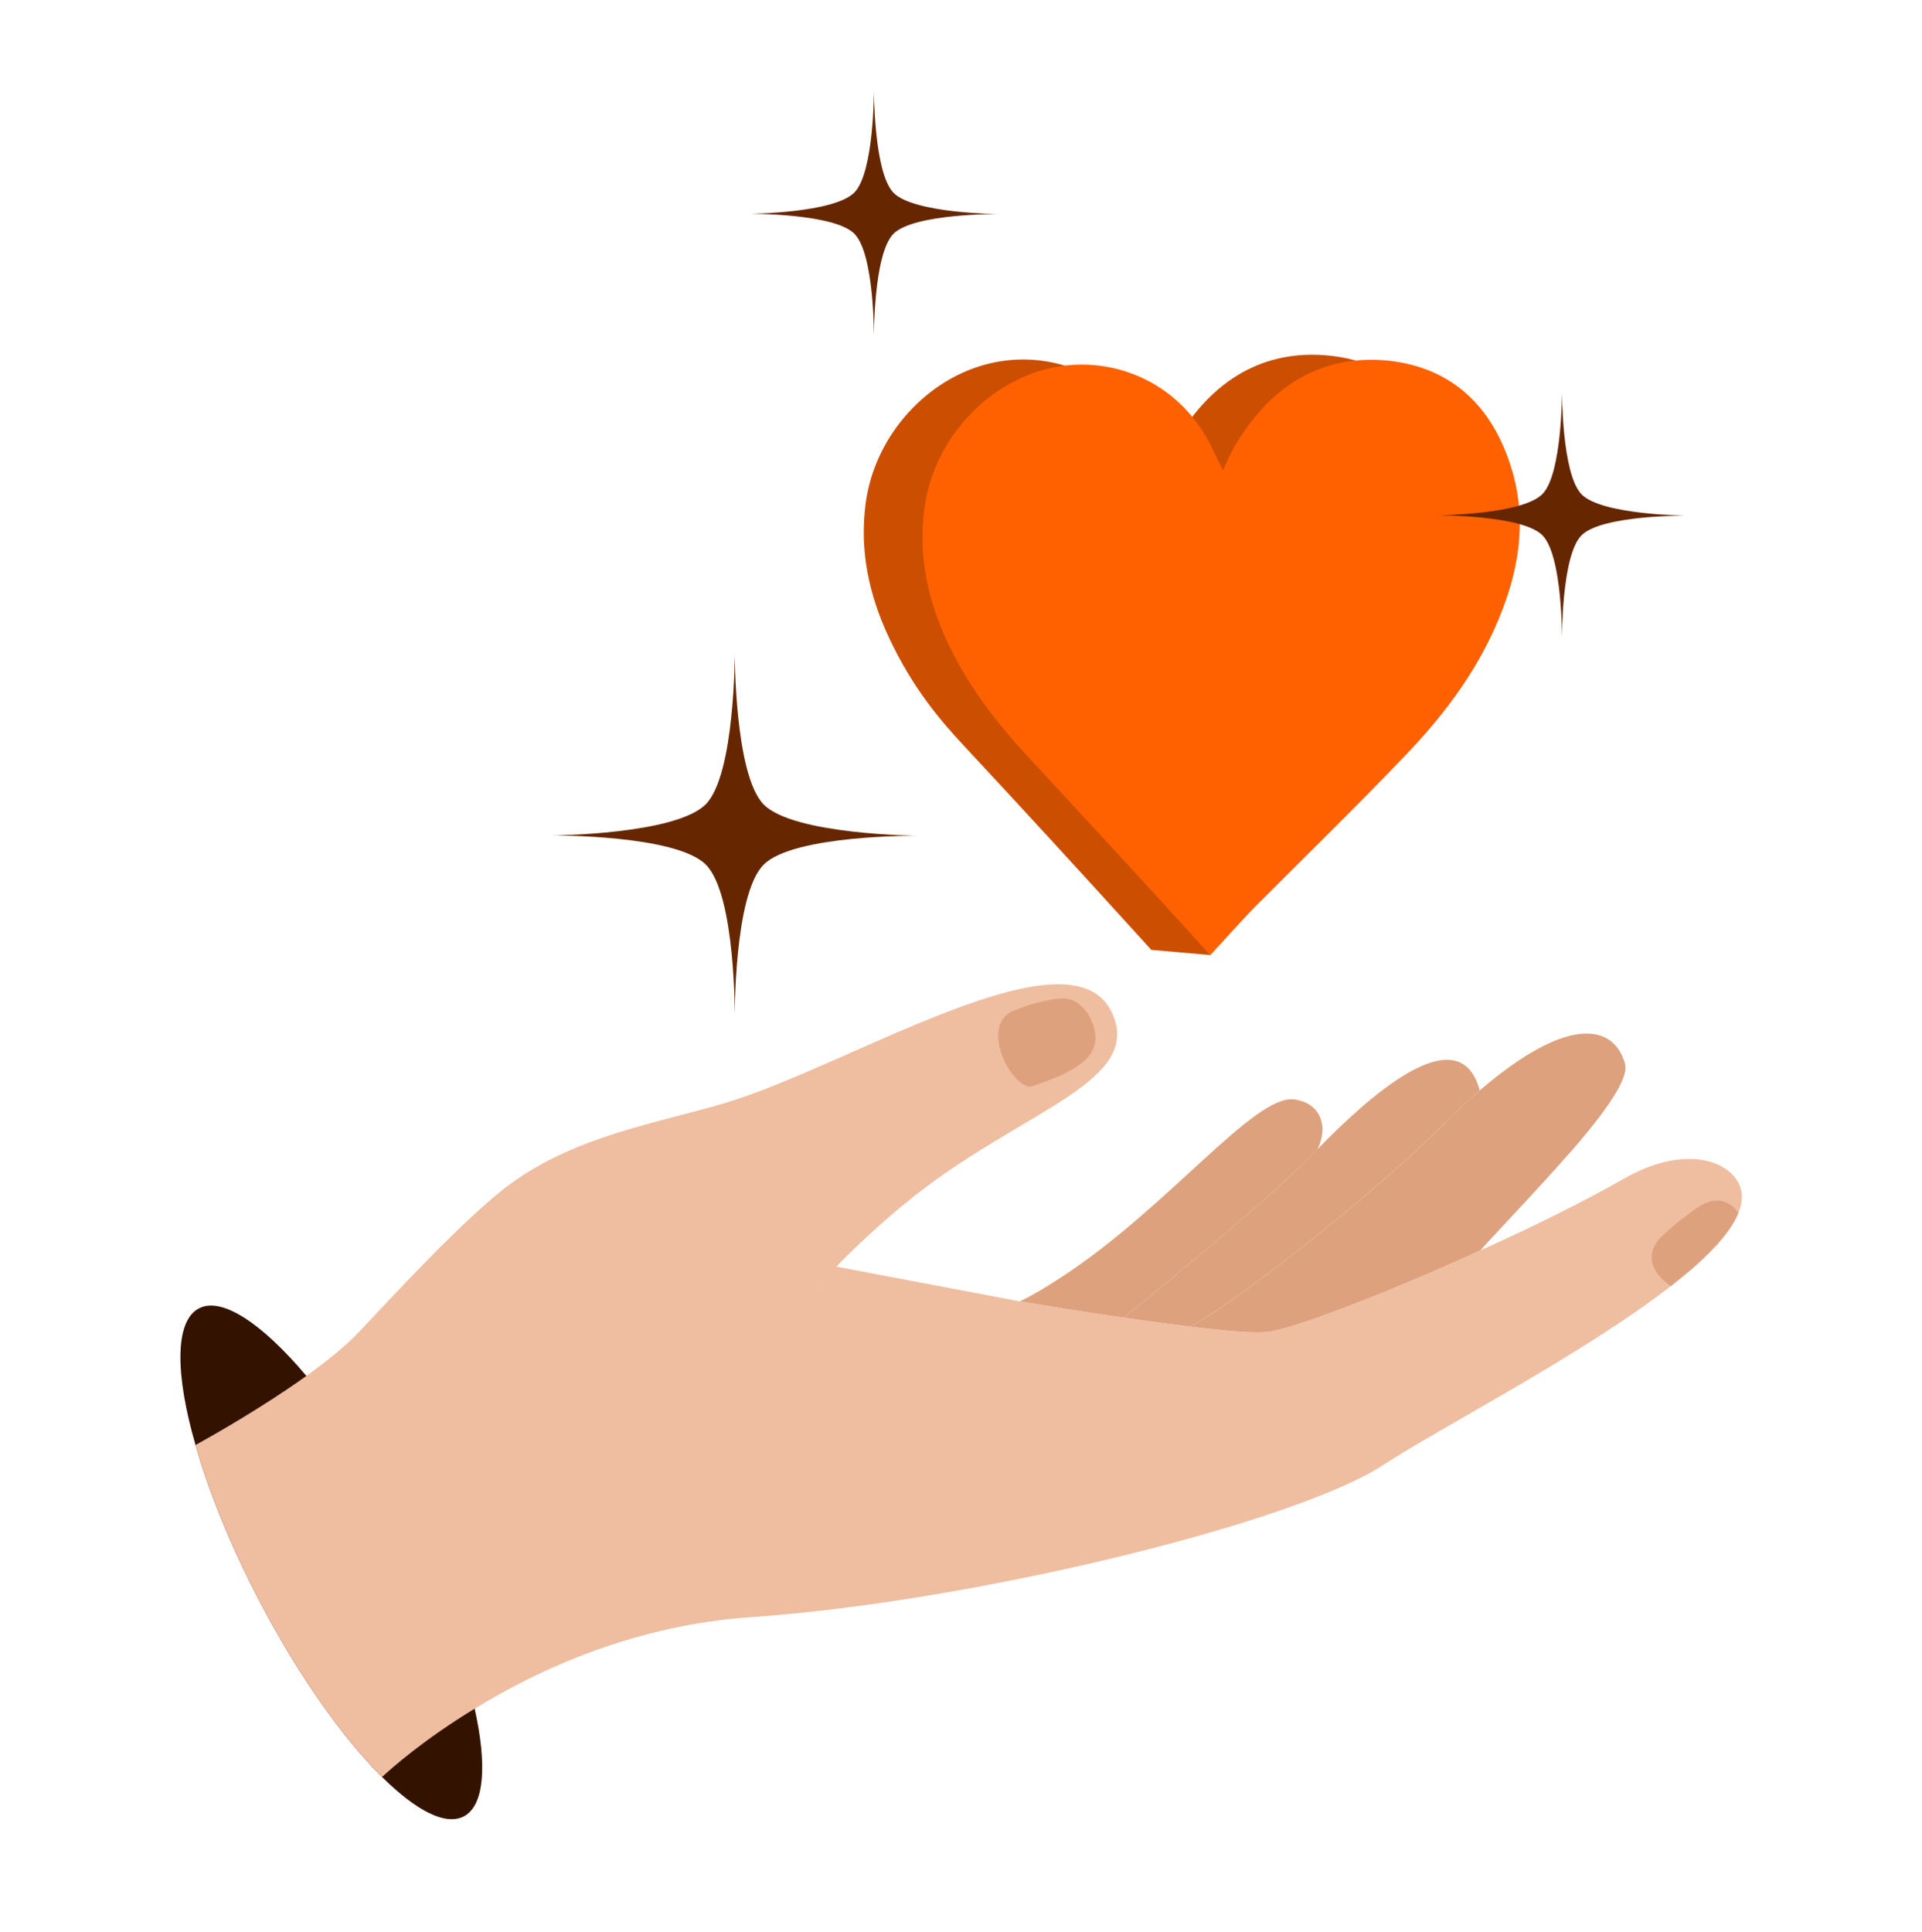 <?xml version="1.0" encoding="utf-8"?>
<svg xmlns="http://www.w3.org/2000/svg" fill="none" height="100%" overflow="visible" preserveAspectRatio="none" style="display: block;" viewBox="0 0 199 200" width="100%">
<g id="Emoji 1">
<path d="M48.029 188.059C46.121 189.067 43.052 187.448 39.556 183.983C35.51 179.968 30.9 173.494 26.838 165.708C23.846 159.968 21.602 154.395 20.243 149.616C18.121 142.272 18.09 136.792 20.579 135.479C22.961 134.211 27.144 137.036 31.724 142.456C35.037 146.395 38.579 151.723 41.77 157.83C45.403 164.807 47.938 171.54 49.144 176.914C50.441 182.716 50.167 186.929 48.029 188.059Z" fill="#331300" id="Vector"/>
<path d="M179.754 122.075C178.182 119.861 173.785 118.808 168.136 122.045C163.907 124.441 158.594 127.083 153.266 129.464C143.449 133.953 133.708 137.678 131.174 137.907C129.861 138.045 126.914 137.816 123.143 137.342H123.113C121.067 137.083 118.777 136.792 116.349 136.426C112.899 135.938 109.189 135.342 105.601 134.747L97.235 133.159L86.579 131.144C88.808 128.869 92.181 125.663 95.922 122.869C106.731 114.777 118.075 111.815 115.22 105.052C111.189 95.51 87.953 110.396 74.991 114.228C67.724 116.365 59.815 117.587 52.991 122.472C48.166 125.968 40.151 134.777 37.143 137.938C35.754 139.403 33.8 140.96 31.724 142.457C27.067 145.8 21.708 148.808 20.243 149.617C21.601 154.396 23.846 159.968 26.838 165.709C30.899 173.495 35.51 179.968 39.555 183.984C40.578 183.037 43.937 180.075 49.143 176.915C55.937 172.747 65.861 168.243 77.769 167.434C100.716 165.862 134.136 157.678 143.296 151.632C149.036 147.861 163.938 140.212 172.991 133.159C176.457 130.472 179.067 127.861 179.983 125.602C180.518 124.289 180.487 123.113 179.754 122.075ZM84.242 133.586C84.426 133.388 84.655 133.144 84.96 132.838L84.242 133.586Z" fill="#EFBDA0" id="Vector_2"/>
<path d="M168.259 110.869C167.954 112.732 165.481 115.984 162.458 119.434C159.374 122.976 155.725 126.747 153.267 129.464C143.45 133.953 133.71 137.678 131.175 137.907C129.862 138.045 126.916 137.816 123.145 137.342C124.687 136.686 128.366 134.121 132.656 130.823C138.275 126.487 144.931 120.945 149.206 116.655C150.641 115.251 151.954 113.984 153.206 112.9C162.793 104.686 167.221 106.365 168.244 110.136C168.305 110.35 168.305 110.594 168.259 110.869Z" fill="#DEA17E" id="Vector_3"/>
<path d="M116.351 136.424C118.778 136.791 121.083 137.081 123.114 137.34H123.144C124.686 136.684 128.366 134.119 132.656 130.821C138.274 126.485 144.931 120.944 149.205 116.653C150.656 115.249 151.969 113.982 153.206 112.898C151.068 104.944 141.389 113.86 136.427 118.974C136.091 119.264 135.831 119.569 135.572 119.829C132.915 122.592 126.931 127.676 122.351 131.508C119.435 133.951 117.038 135.86 116.351 136.424Z" fill="#DEA17E" id="Vector_4"/>
<path d="M105.617 134.746C109.19 135.341 112.9 135.937 116.35 136.425C117.037 135.861 119.434 133.952 122.35 131.509C126.946 127.677 132.915 122.593 135.571 119.83C135.831 119.57 136.091 119.265 136.426 118.975C137.633 116.425 136.564 114.151 133.999 113.83C129.831 113.296 120.869 125.143 109.739 132.334C108.396 133.219 107.022 134.044 105.602 134.746H105.617Z" fill="#DEA17E" id="Vector_5"/>
<path d="M119.235 98.38C111.388 89.739 105.358 83.174 99.907 77.327C97.48 74.732 94.487 71.296 91.999 65.922C89.968 61.556 88.976 57.006 89.632 52.09C90.518 45.464 95.48 39.617 101.816 37.8C108.014 36.029 114.686 38.396 118.289 43.877C119.174 45.189 119.8 46.716 120.549 48.166C120.915 47.403 121.266 46.518 121.724 45.724C125.464 39.327 130.854 36.121 137.678 36.823C144.472 37.541 148.808 41.831 150.671 48.854C151.846 53.419 151.236 57.999 149.526 62.487C148.213 65.953 146.411 69.678 139.388 77.724C135.739 81.922 130.655 87.327 124.029 93.205L125.312 98.884C123.281 98.716 121.266 98.518 119.235 98.35V98.38Z" fill="#CC4E00" id="Vector_6"/>
<path d="M125.313 98.914C118.809 91.678 112.381 84.792 105.984 77.861C102.87 74.456 100.076 70.731 98.076 66.441C96.045 62.09 95.053 57.54 95.709 52.624C96.595 45.983 101.557 40.151 107.893 38.334C114.091 36.548 120.763 38.93 124.366 44.411C125.252 45.724 125.877 47.235 126.625 48.7C126.992 47.937 127.343 47.052 127.801 46.258C131.542 39.846 136.931 36.655 143.755 37.342C150.549 38.075 154.884 42.365 156.747 49.388C157.923 53.937 157.312 58.533 155.602 63.006C153.342 69.021 149.633 73.907 145.465 78.258C140.381 83.571 135.19 88.624 130.106 93.723C128.457 95.388 126.961 97.128 125.313 98.884V98.914Z" fill="#FF6100" id="Vector_7"/>
<path d="M179.985 125.602C179.069 127.862 176.458 130.472 172.992 133.159C171.969 132.503 170.717 131.144 171.069 129.648C171.267 128.732 171.924 128.106 172.32 127.77C172.702 127.403 173.298 126.884 174.046 126.289C175.725 125.007 176.672 124.274 177.832 124.304C178.885 124.335 179.542 125.037 179.664 125.159C179.725 125.236 179.847 125.419 179.985 125.602Z" fill="#DEA17E" id="Vector_8"/>
<path d="M168.259 110.868C167.954 112.731 165.48 115.983 162.457 119.433C161.419 118.991 159.847 117.632 160.06 115.953C160.198 115.037 160.778 114.334 161.144 113.983C161.465 113.586 162.03 112.991 162.717 112.334C164.289 110.884 165.144 110.044 166.289 109.983C167.343 109.922 167.77 110.411 168.106 110.716C168.152 110.762 168.198 110.807 168.259 110.868Z" fill="#DEA17E" id="Vector_9"/>
<path d="M106.52 112.501C106.78 112.531 107.299 112.333 108.306 111.951C109.497 111.493 110.123 111.234 110.566 110.974C111.833 110.257 113.116 109.478 113.375 107.936C113.543 106.928 113.146 105.982 113.055 105.768C112.963 105.539 112.474 104.44 111.467 103.783C110.368 103.112 109.268 103.371 107.314 103.844C106.444 104.073 105.726 104.333 105.268 104.532C104.81 104.654 104.001 105.02 103.619 105.89C102.581 108.119 104.78 112.18 106.535 112.501H106.505H106.52Z" fill="#DEA17E" id="Vector_10"/>
<path d="M76.076 67.539C76.076 67.539 76.03 80.18 79.068 83.295C82.182 86.44 95.037 86.531 95.037 86.531C95.037 86.531 82.182 86.409 79.068 89.524C75.953 92.638 76.076 105.478 76.076 105.478C76.076 105.478 76.198 92.638 73.083 89.524C69.969 86.409 57.114 86.501 57.114 86.501C57.114 86.501 69.969 86.425 73.083 83.264C76.106 80.196 76.076 67.554 76.076 67.554V67.539Z" fill="#662700" id="Vector_11"/>
<path d="M161.725 40.486C161.725 40.486 161.695 49.066 163.756 51.188C165.863 53.325 174.611 53.386 174.611 53.386C174.611 53.386 165.878 53.31 163.756 55.417C161.649 57.524 161.725 66.257 161.725 66.257C161.725 66.257 161.802 57.539 159.695 55.417C157.588 53.31 148.84 53.356 148.84 53.356C148.84 53.356 157.573 53.295 159.695 51.157C161.756 49.066 161.725 40.486 161.725 40.486Z" fill="#662700" id="Vector_12"/>
<path d="M90.487 9.264C90.487 9.264 90.457 17.845 92.518 19.967C94.625 22.104 103.373 22.165 103.373 22.165C103.373 22.165 94.64 22.089 92.518 24.196C90.411 26.302 90.487 35.035 90.487 35.035C90.487 35.035 90.564 26.318 88.457 24.196C86.35 22.089 77.602 22.135 77.602 22.135C77.602 22.135 86.335 22.073 88.457 19.936C90.518 17.845 90.487 9.264 90.487 9.264Z" fill="#662700" id="Vector_13"/>
</g>
</svg>
